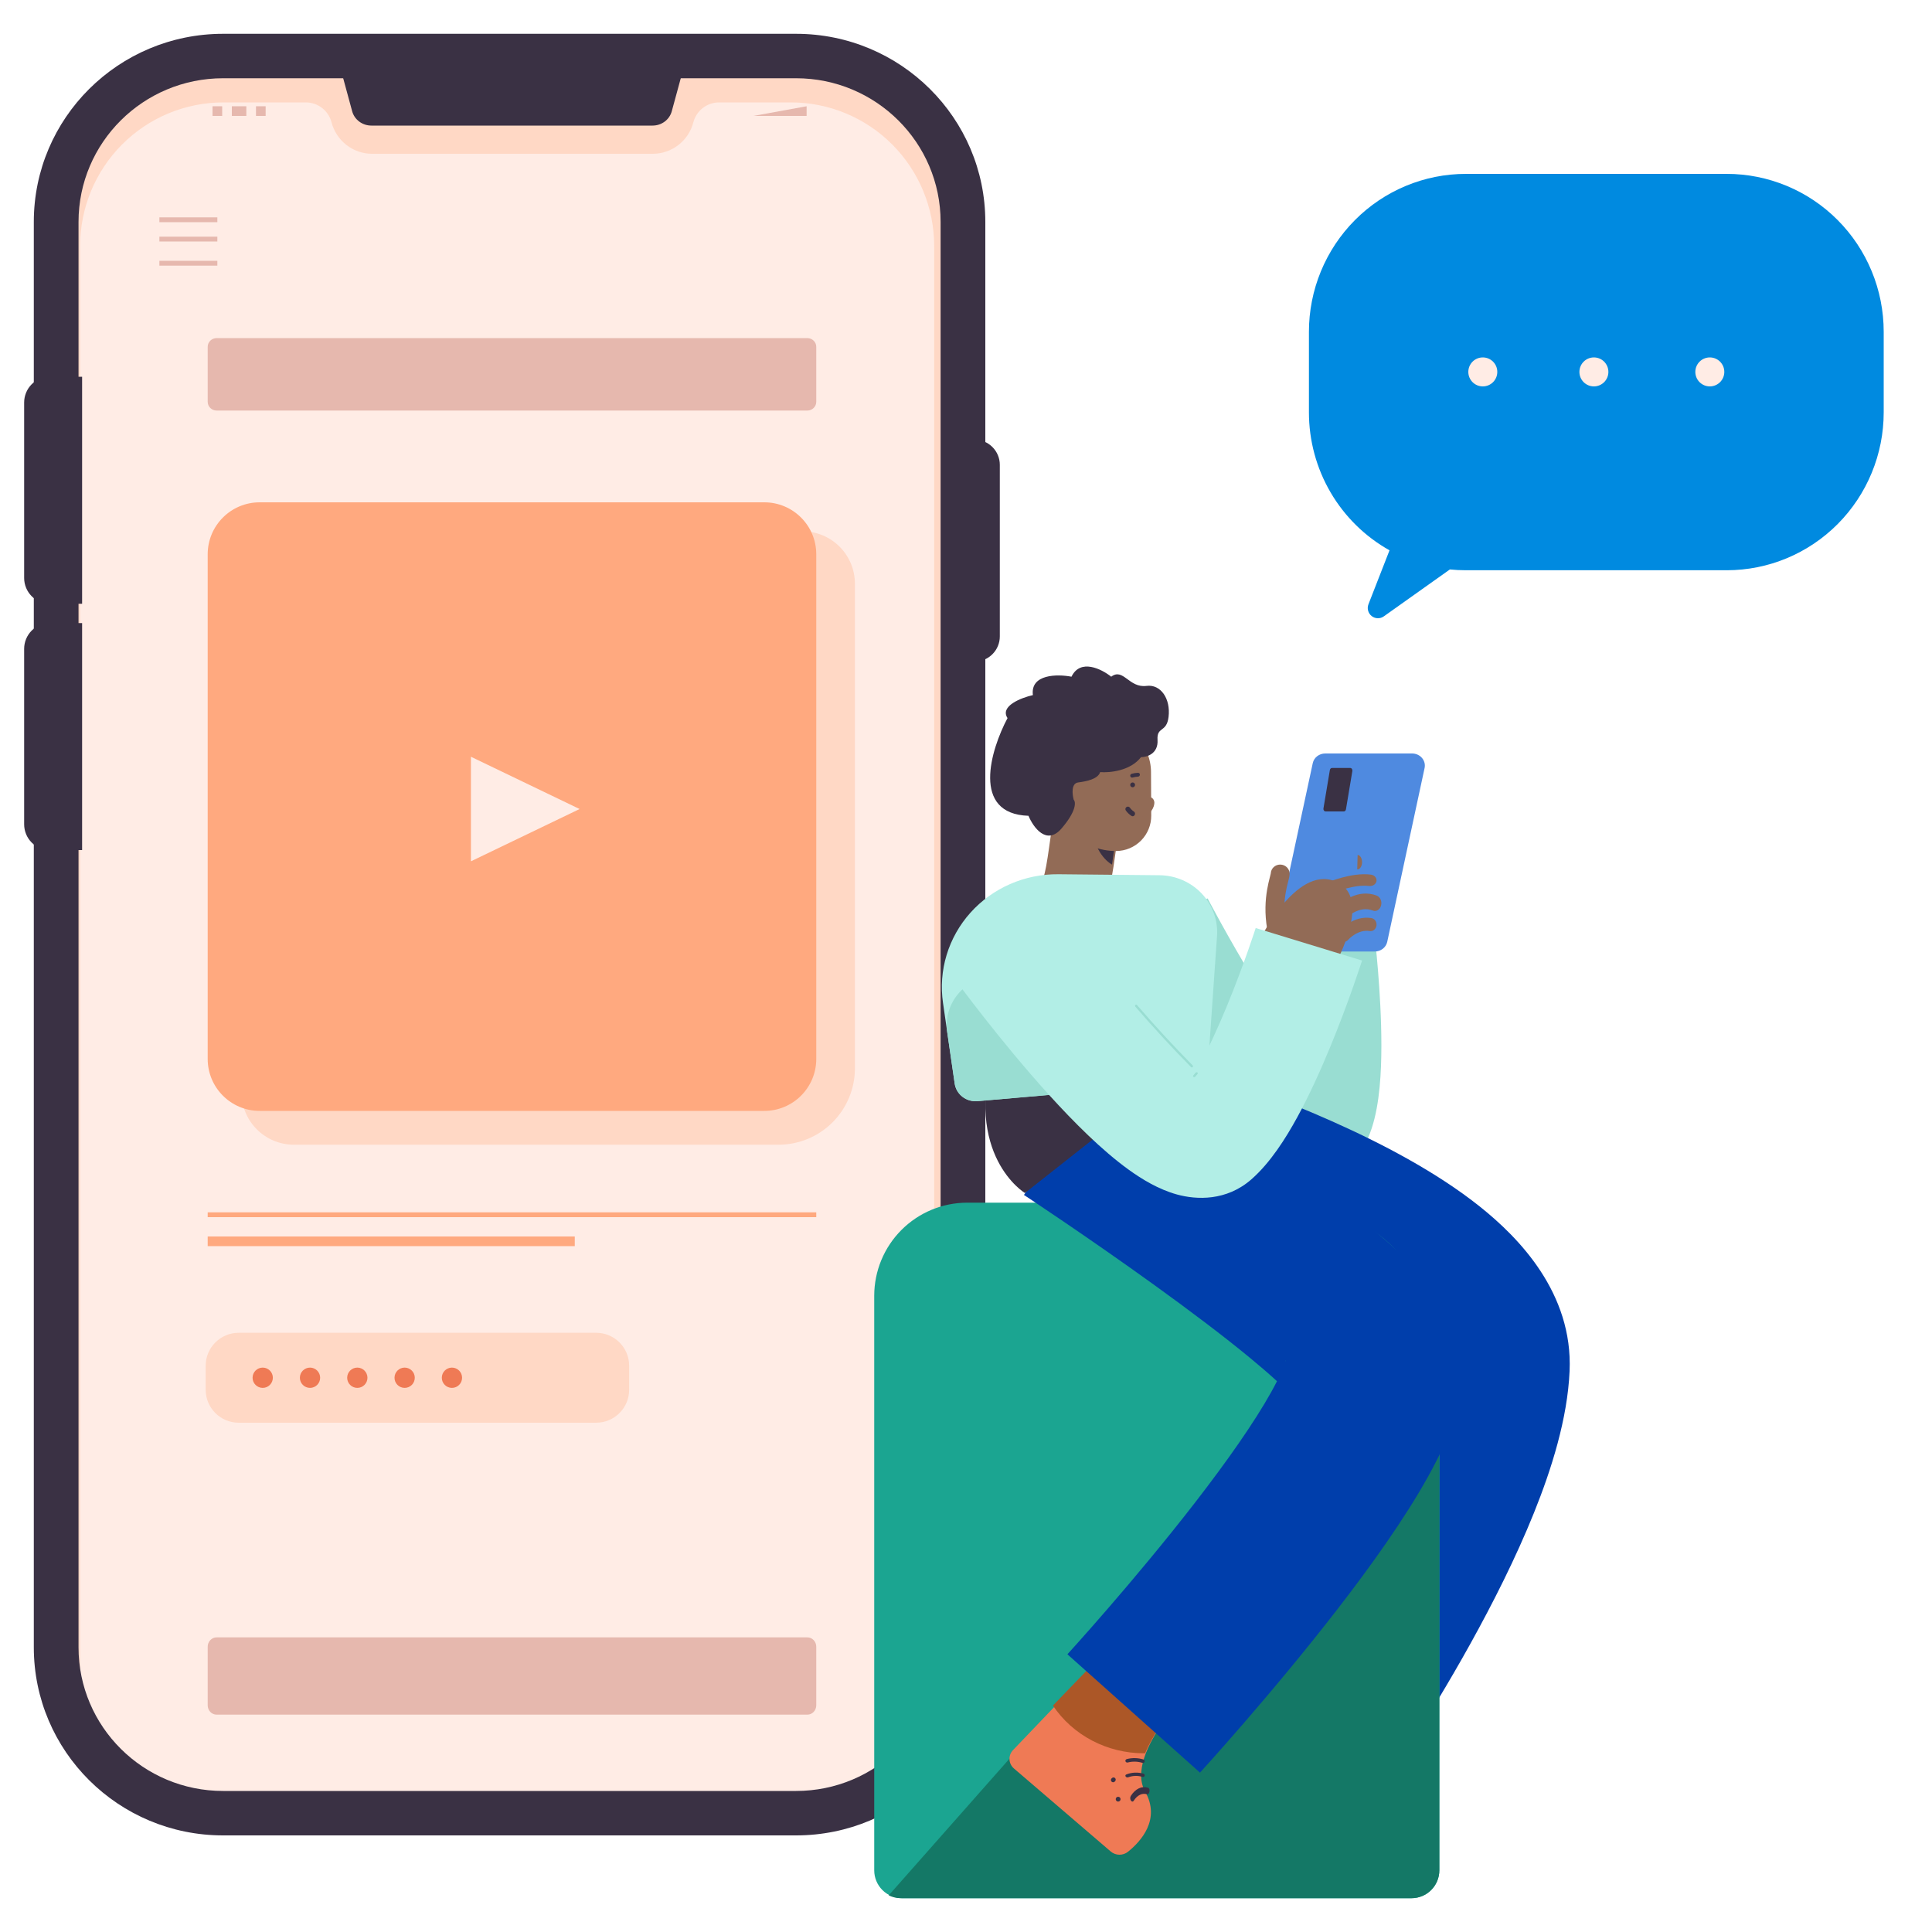 <svg width="400" height="400" viewBox="0 0 400 400" fill="none" xmlns="http://www.w3.org/2000/svg">
<path fill-rule="evenodd" clip-rule="evenodd" d="M230 197.062C229.999 197.061 229.999 197.06 240.01 191.531C250.022 186.001 250.021 186.001 250.021 186L250.059 186.073C250.088 186.128 250.133 186.213 250.194 186.328C250.315 186.557 250.498 186.902 250.737 187.347C251.214 188.237 251.913 189.529 252.786 191.106C254.535 194.267 256.96 198.538 259.678 203.007C260.768 204.8 261.891 206.602 263.025 208.36C262.915 206.378 262.779 204.483 262.639 202.785C262.478 200.817 262.316 199.159 262.196 198.002C262.136 197.424 262.086 196.973 262.052 196.673C262.035 196.523 262.022 196.411 262.014 196.339L262.005 196.264L262.003 196.249C262.004 196.25 262.004 196.251 273.283 194.82C284.563 193.389 284.563 193.39 284.563 193.392L284.569 193.442L284.583 193.561C284.595 193.662 284.611 193.804 284.632 193.985C284.673 194.348 284.73 194.866 284.797 195.517C284.933 196.816 285.111 198.651 285.29 200.823C285.642 205.124 286.008 210.93 286 216.59C285.992 221.804 285.694 228.471 283.994 233.612C283.245 235.876 281.321 240.754 276.343 243.406C270.122 246.721 264.308 244.185 261.186 241.94L261.18 241.935L261.174 241.931C257.068 238.971 253.166 234.215 250.02 229.943C246.662 225.383 243.319 220.185 240.403 215.39C237.47 210.567 234.88 206.003 233.027 202.654C232.098 200.976 231.349 199.592 230.829 198.622C230.569 198.137 230.365 197.754 230.225 197.489C230.155 197.357 230.101 197.253 230.063 197.181L230 197.062ZM262.473 226.093C262.384 226.36 262.372 226.306 262.485 226.054C262.481 226.067 262.477 226.08 262.473 226.093Z" fill="#99DDD2"/>
<path fill-rule="evenodd" clip-rule="evenodd" d="M224.004 252.475C224.006 252.476 224.008 252.477 228.74 234.738C233.471 216.998 233.474 216.999 233.478 217L233.573 217.026C233.626 217.041 233.698 217.06 233.788 217.085C233.968 217.136 234.223 217.207 234.545 217.298C235.19 217.481 236.111 217.745 237.267 218.088C239.577 218.773 242.841 219.772 246.74 221.055C254.493 223.606 264.97 227.348 275.538 232.042C285.902 236.646 297.325 242.587 306.367 249.793C314.485 256.26 325.684 267.724 324.967 283.884C324.531 293.725 321.235 304.162 317.59 313.218C313.816 322.595 309.022 332.035 304.443 340.29C299.838 348.591 295.296 355.97 291.914 361.263C290.218 363.918 288.801 366.068 287.797 367.569C287.295 368.32 286.896 368.911 286.616 369.322C286.476 369.528 286.365 369.689 286.287 369.803C286.247 369.861 286.216 369.906 286.193 369.94L286.151 370C286.15 370.002 286.148 370.004 271.236 359.478C256.323 348.952 256.322 348.954 256.321 348.955L256.328 348.944L256.382 348.866C256.433 348.791 256.516 348.67 256.628 348.506C256.852 348.177 257.192 347.675 257.632 347.017C258.512 345.7 259.79 343.762 261.334 341.345C264.433 336.495 268.556 329.792 272.692 322.336C276.853 314.835 280.874 306.845 283.877 299.384C286.709 292.347 288.162 286.923 288.531 283.324C288.109 282.67 286.915 281.099 283.823 278.635C278.343 274.269 270.179 269.803 260.882 265.673C251.789 261.634 242.531 258.315 235.464 255.989C231.953 254.834 229.036 253.941 227.017 253.343C226.009 253.044 225.228 252.82 224.713 252.674C224.456 252.601 224.265 252.548 224.146 252.515C224.086 252.498 224.045 252.487 224.022 252.48L224.004 252.475ZM224.001 252.475C224 252.474 224 252.474 224.001 252.475Z" fill="#003EAB"/>
<path d="M163.762 11H46.238C27.329 11 12 26.385 12 45.364V340.636C12 359.615 27.329 375 46.238 375H163.762C182.671 375 198 359.615 198 340.636V45.364C198 26.385 182.671 11 163.762 11Z" fill="#FFECE5"/>
<path d="M123.427 275.938H49.416C45.642 275.938 42.582 278.998 42.582 282.773V287.725C42.582 291.5 45.642 294.559 49.416 294.559H123.427C127.201 294.559 130.261 291.5 130.261 287.725V282.773C130.261 278.998 127.201 275.938 123.427 275.938Z" fill="#FFD8C5"/>
<path d="M54.392 287.347C55.551 287.347 56.49 286.407 56.49 285.248C56.49 284.089 55.551 283.149 54.392 283.149C53.233 283.149 52.293 284.089 52.293 285.248C52.293 286.407 53.233 287.347 54.392 287.347Z" fill="#EF7A55"/>
<path d="M64.185 287.347C65.344 287.347 66.283 286.407 66.283 285.248C66.283 284.089 65.344 283.149 64.185 283.149C63.026 283.149 62.086 284.089 62.086 285.248C62.086 286.407 63.026 287.347 64.185 287.347Z" fill="#EF7A55"/>
<path d="M73.978 287.347C75.137 287.347 76.076 286.407 76.076 285.248C76.076 284.089 75.137 283.149 73.978 283.149C72.819 283.149 71.879 284.089 71.879 285.248C71.879 286.407 72.819 287.347 73.978 287.347Z" fill="#EF7A55"/>
<path d="M83.778 287.347C84.937 287.347 85.877 286.407 85.877 285.248C85.877 284.089 84.937 283.149 83.778 283.149C82.619 283.149 81.68 284.089 81.68 285.248C81.68 286.407 82.619 287.347 83.778 287.347Z" fill="#EF7A55"/>
<path d="M93.571 287.347C94.73 287.347 95.67 286.407 95.67 285.248C95.67 284.089 94.73 283.149 93.571 283.149C92.412 283.149 91.473 284.089 91.473 285.248C91.473 286.407 92.412 287.347 93.571 287.347Z" fill="#EF7A55"/>
<path d="M176.001 13.992C172.057 12.671 167.925 11.998 163.766 12H46.248C42.089 11.998 37.957 12.671 34.012 13.992C27.537 16.477 21.966 20.875 18.035 26.605C14.105 32.334 12 39.126 12 46.082V341.262C12 348.551 14.311 355.651 18.598 361.536C22.884 367.421 28.925 371.786 35.847 374C30.194 371.87 25.322 368.062 21.881 363.084C18.44 358.105 16.593 352.193 16.586 346.134V50.955C16.586 43.064 19.71 35.496 25.271 29.917C30.832 24.337 38.374 21.203 46.238 21.203H63.316C64.537 21.203 65.722 21.609 66.687 22.359C67.651 23.108 68.34 24.159 68.645 25.344V25.344C69.133 27.206 70.223 28.853 71.743 30.029C73.263 31.204 75.128 31.841 77.047 31.841H135.15C137.068 31.84 138.932 31.203 140.451 30.027C141.97 28.852 143.059 27.205 143.547 25.344V25.344C143.852 24.159 144.541 23.108 145.505 22.359C146.47 21.609 147.656 21.203 148.876 21.203H163.762C171.626 21.203 179.168 24.337 184.729 29.917C190.29 35.496 193.414 43.064 193.414 50.955V346.134C193.408 352.193 191.561 358.106 188.12 363.084C184.678 368.063 179.806 371.871 174.153 374C181.075 371.786 187.115 367.421 191.402 361.536C195.688 355.651 197.999 348.551 198 341.262V46.082C198 39.128 195.897 32.338 191.969 26.608C188.042 20.878 182.474 16.48 176.001 13.992V13.992Z" fill="#FFD8C5"/>
<path fill-rule="evenodd" clip-rule="evenodd" d="M46.188 16.2C29.658 16.2 16.258 29.517 16.258 45.945V341.055C16.258 357.483 29.658 370.8 46.188 370.8H164.812C181.342 370.8 194.742 357.483 194.742 341.055V45.945C194.742 29.517 181.342 16.2 164.812 16.2H46.188ZM7 45.945C7 24.436 24.545 7 46.188 7H164.812C186.455 7 204 24.436 204 45.945V341.055C204 362.564 186.455 380 164.812 380H46.188C24.545 380 7 362.564 7 341.055V45.945Z" fill="#3A3144"/>
<path d="M135.113 26H76.887C75.979 26 75.096 25.709 74.377 25.172C73.658 24.636 73.142 23.883 72.912 23.033L71 16H141L139.084 23.033C138.854 23.883 138.34 24.635 137.621 25.172C136.903 25.709 136.021 26 135.113 26V26Z" fill="#3A3144"/>
<path d="M9.766 83H12V121H9.766C9.563 121 9.368 120.922 9.224 120.784C9.081 120.646 9 120.459 9 120.263V83.737C9 83.541 9.081 83.354 9.224 83.216C9.368 83.078 9.563 83 9.766 83V83Z" fill="#3A3144"/>
<path fill-rule="evenodd" clip-rule="evenodd" d="M6.553 79.564C7.547 78.563 8.896 78 10.302 78H17V125H10.302C8.896 125 7.547 124.437 6.553 123.436C5.559 122.434 5 121.076 5 119.66V83.341C5 81.924 5.559 80.566 6.553 79.564Z" fill="#3A3144"/>
<path d="M9.766 133H12V171H9.766C9.563 171 9.368 170.922 9.224 170.784C9.081 170.646 9 170.459 9 170.263V133.737C9 133.541 9.081 133.354 9.224 133.216C9.368 133.078 9.563 133 9.766 133V133Z" fill="#3A3144"/>
<path fill-rule="evenodd" clip-rule="evenodd" d="M6.553 130.564C7.547 129.563 8.896 129 10.302 129H17V176H10.302C8.896 176 7.547 175.437 6.553 174.436C5.559 173.434 5 172.076 5 170.66V134.34C5 132.924 5.559 131.566 6.553 130.564Z" fill="#3A3144"/>
<path d="M202.234 133H200V95H202.234C202.437 95 202.632 95.078 202.776 95.216C202.919 95.354 203 95.541 203 95.737V132.263C203 132.459 202.919 132.646 202.776 132.784C202.632 132.922 202.437 133 202.234 133V133Z" fill="#3A3144"/>
<path fill-rule="evenodd" clip-rule="evenodd" d="M205.447 135.469C204.453 136.449 203.104 137 201.698 137H195V91H201.698C203.104 91 204.453 91.551 205.447 92.531C206.441 93.511 207 94.841 207 96.227V131.773C207 133.159 206.441 134.489 205.447 135.469Z" fill="#3A3144"/>
<path d="M46 22H44V24H46V22Z" fill="#E6B8AE"/>
<path d="M51 22H48V24H51V22Z" fill="#E6B8AE"/>
<path d="M55 22H53V24H55V22Z" fill="#E6B8AE"/>
<path d="M156 24H167V22L156 24Z" fill="#E6B8AE"/>
<path d="M60.845 110H166.155C169.031 110 171.79 111.143 173.824 113.177C175.857 115.21 177 117.969 177 120.845V221.189C177 225.382 175.334 229.404 172.369 232.369C169.404 235.334 165.383 237 161.19 237H60.845C59.421 237 58.011 236.719 56.695 236.174C55.379 235.629 54.184 234.831 53.176 233.823C52.169 232.816 51.37 231.621 50.825 230.305C50.281 228.989 50 227.579 50 226.155V120.841C50.001 117.965 51.144 115.208 53.178 113.175C55.212 111.142 57.97 110 60.845 110V110Z" fill="#FFD8C5"/>
<path d="M158.24 104H53.76C47.817 104 43 108.817 43 114.76V219.24C43 225.183 47.817 230 53.76 230H158.24C164.183 230 169 225.183 169 219.24V114.76C169 108.817 164.183 104 158.24 104Z" fill="#FFA97F"/>
<path d="M45 45H33V46H45V45Z" fill="#E6B8AE"/>
<path d="M45 49H33V50H45V49Z" fill="#E6B8AE"/>
<path d="M45 54H33V55H45V54Z" fill="#E6B8AE"/>
<path d="M169 251H43V252H169V251Z" fill="#FFA97F"/>
<path d="M119 256H43V258H119V256Z" fill="#FFA97F"/>
<path d="M167.153 70H44.847C43.827 70 43 70.814 43 71.819V83.181C43 84.186 43.827 85 44.847 85H167.153C168.173 85 169 84.186 169 83.181V71.819C169 70.814 168.173 70 167.153 70Z" fill="#E6B8AE"/>
<path d="M167.153 339H44.847C43.827 339 43 339.869 43 340.94V353.06C43 354.131 43.827 355 44.847 355H167.153C168.173 355 169 354.131 169 353.06V340.94C169 339.869 168.173 339 167.153 339Z" fill="#E6B8AE"/>
<path d="M200.256 249H265.975C274.469 249 282.614 252.378 288.62 258.39C294.626 264.402 298 272.557 298 281.06V387.235C298 388.764 297.393 390.23 296.313 391.312C295.233 392.393 293.769 393 292.241 393H186.759C185.231 393 183.767 392.393 182.687 391.312C181.607 390.23 181 388.764 181 387.235V268.277C181 263.165 183.029 258.261 186.64 254.646C190.251 251.031 195.149 249 200.256 249V249Z" fill="#1BA591"/>
<path d="M184 392.415C184.783 392.798 185.642 392.998 186.513 393H292.229C293.759 393 295.227 392.391 296.31 391.306C297.392 390.221 298 388.749 298 387.215V293L224.091 347.044L184 392.415Z" fill="#147866"/>
<path d="M228.224 343L209.734 362.337C209.484 362.598 209.291 362.904 209.166 363.238C209.041 363.573 208.985 363.928 209.003 364.283C209.021 364.638 209.113 364.986 209.271 365.307C209.43 365.627 209.653 365.914 209.928 366.149L229.964 383.332C230.457 383.754 231.09 383.991 231.748 384C232.405 384.008 233.044 383.788 233.549 383.378C236.218 381.228 240.338 376.688 237.1 370.947C232.553 362.857 248 348.166 248 348.166" fill="#EF7A55"/>
<path d="M218 353.121C220.03 356.153 222.819 358.646 226.113 360.372C229.407 362.098 233.098 363.002 236.85 363H237.088C240.043 355.718 248 348.221 248 348.221L227.762 343L218 353.121Z" fill="#AC5727"/>
<path d="M233.491 364.904C234.488 364.646 235.544 364.673 236.525 364.98C237.002 365.126 237.204 364.422 236.73 364.276C235.615 363.936 234.417 363.909 233.285 364.2C233.236 364.213 233.19 364.234 233.15 364.264C233.11 364.293 233.076 364.33 233.051 364.371C233.026 364.413 233.009 364.459 233.003 364.506C232.997 364.554 233 364.602 233.014 364.648C233.027 364.695 233.05 364.738 233.082 364.776C233.113 364.814 233.152 364.845 233.196 364.869C233.241 364.893 233.289 364.908 233.34 364.914C233.391 364.92 233.442 364.916 233.491 364.904V364.904Z" fill="#3A3144"/>
<path d="M233.587 367.969C234.523 367.613 235.573 367.583 236.532 367.884C237.002 368.024 237.201 367.364 236.735 367.224C235.577 366.879 234.316 366.934 233.201 367.378C232.75 367.552 233.136 368.14 233.583 367.969H233.587Z" fill="#3A3144"/>
<path d="M234.738 372.805C235.094 372.245 235.527 371.832 236.001 371.602C236.475 371.371 236.975 371.33 237.461 371.48C238.002 371.648 238.234 370.296 237.689 370.127C237.057 369.921 236.404 369.966 235.785 370.259C235.166 370.552 234.599 371.084 234.133 371.81C233.729 372.433 234.339 373.422 234.738 372.805Z" fill="#3A3144"/>
<path d="M230.792 368.864L230.866 368.786C230.952 368.699 231 368.582 231 368.46C231 368.337 230.95 368.22 230.863 368.134C230.776 368.048 230.659 368 230.536 368C230.414 368 230.296 368.049 230.21 368.136L230.136 368.21C230.049 368.297 230 368.414 230 368.537C230 368.66 230.049 368.778 230.136 368.864C230.223 368.951 230.341 369 230.464 369C230.587 369 230.705 368.951 230.792 368.864V368.864Z" fill="#3A3144"/>
<path d="M231.5 373C231.633 373 231.76 372.947 231.854 372.854C231.947 372.76 232 372.633 232 372.5C232 372.367 231.947 372.24 231.854 372.146C231.76 372.053 231.633 372 231.5 372C231.367 372 231.24 372.053 231.146 372.146C231.053 372.24 231 372.367 231 372.5C231 372.633 231.053 372.76 231.146 372.854C231.24 372.947 231.367 373 231.5 373Z" fill="#3A3144"/>
<path d="M225.5 250C236.822 250 246 240.822 246 229.5C246 218.178 236.822 209 225.5 209C214.178 209 205 218.178 205 229.5C205 240.822 214.178 250 225.5 250Z" fill="#003EAB"/>
<path fill-rule="evenodd" clip-rule="evenodd" d="M212 247.404C212 247.404 212.001 247.405 222.258 232.202C232.515 216.999 232.516 216.999 232.517 217L232.692 217.116C232.802 217.188 232.961 217.293 233.167 217.429C233.578 217.702 234.175 218.098 234.933 218.605C236.451 219.618 238.617 221.072 241.237 222.855C246.469 226.413 253.556 231.309 260.925 236.626C268.254 241.914 276.055 247.757 282.636 253.19C288.463 258 295.624 264.292 299.414 270.264C304.727 278.638 302.867 287.572 301.774 291.556C300.423 296.482 298.065 301.398 295.656 305.732C290.757 314.55 283.709 324.37 276.914 333.155C270.013 342.074 262.906 350.519 257.56 356.697C254.878 359.797 252.618 362.352 251.02 364.14C250.221 365.034 249.586 365.738 249.146 366.224C248.926 366.467 248.754 366.656 248.635 366.787C248.575 366.852 248.529 366.903 248.496 366.94L248.445 366.996L248.441 367C248.439 367.002 248.438 367.003 234.717 354.75C220.996 342.498 220.995 342.499 220.994 342.499L221.02 342.471L221.125 342.356C221.221 342.251 221.368 342.088 221.564 341.873C221.955 341.441 222.536 340.796 223.28 339.964C224.767 338.299 226.897 335.893 229.432 332.963C234.523 327.079 241.164 319.181 247.514 310.973C253.969 302.629 259.675 294.538 263.221 288.156C263.67 287.348 264.056 286.617 264.386 285.962C262.868 284.566 261.033 282.977 258.908 281.223C253.216 276.524 246.144 271.211 239.098 266.127C232.092 261.072 225.303 256.381 220.251 252.945C217.73 251.23 215.653 249.835 214.212 248.874C213.492 248.393 212.932 248.021 212.555 247.771C212.367 247.646 212.224 247.552 212.131 247.49L212 247.404ZM266.154 281.577C266.164 281.57 266.147 281.697 266.071 281.977C266.106 281.724 266.144 281.584 266.154 281.577Z" fill="#003EAB"/>
<path d="M243 222.702L212.194 247C212.194 247 199.359 239.259 205.816 217" fill="#3A3144"/>
<path fill-rule="evenodd" clip-rule="evenodd" d="M217.312 174.693C217.651 172.264 218.063 169.307 218.71 167L232 170.509C231.605 171.921 231.312 173.996 230.921 176.769C230.898 176.932 230.875 177.097 230.851 177.265C230.481 179.892 229.991 183.319 229.081 186L216 181.815C216.439 180.521 216.79 178.395 217.206 175.45C217.24 175.205 217.276 174.952 217.312 174.693Z" fill="#926B56"/>
<path d="M231 173.667L230.231 179C230.231 179 226.654 177.267 226 171C226 171 226.715 174.4 231 173.667Z" fill="#3A3144"/>
<path d="M231.092 176.194C227.596 176.212 224.237 174.84 221.752 172.381C219.268 169.921 217.862 166.576 217.845 163.08L217.828 159.914C217.815 157.199 218.88 154.59 220.79 152.661C222.7 150.732 225.298 149.64 228.012 149.626V149.626C229.357 149.619 230.689 149.877 231.934 150.384C233.179 150.892 234.312 151.64 235.268 152.586C236.224 153.532 236.984 154.656 237.505 155.896C238.026 157.135 238.297 158.465 238.304 159.81L238.35 168.863C238.36 170.797 237.6 172.657 236.239 174.032C234.878 175.406 233.027 176.184 231.092 176.194V176.194Z" fill="#926B56"/>
<path d="M234.5 163C234.776 163 235 162.776 235 162.5C235 162.224 234.776 162 234.5 162C234.224 162 234 162.224 234 162.5C234 162.776 234.224 163 234.5 163Z" fill="#3A3144"/>
<path d="M235.58 160.001C235.145 160.015 234.715 160.086 234.302 160.209C233.772 160.365 233.998 161.139 234.532 160.978C234.871 160.876 235.223 160.816 235.58 160.802C236.14 160.778 236.14 159.976 235.58 160.001V160.001Z" fill="#3A3144"/>
<path d="M238.977 166.447C238.83 167.761 237.41 169.405 236 168.91L236.653 165.31C236.695 165.071 237.838 164.969 238.021 165.008C238.173 165.027 238.321 165.08 238.453 165.164C238.586 165.249 238.701 165.362 238.791 165.498C238.881 165.633 238.944 165.788 238.976 165.951C239.008 166.115 239.008 166.284 238.977 166.447V166.447Z" fill="#926B56"/>
<path d="M219.134 181.001L240.064 181.208C241.705 181.224 243.326 181.567 244.826 182.217C246.327 182.867 247.676 183.809 248.791 184.987C249.906 186.164 250.764 187.552 251.311 189.065C251.858 190.578 252.083 192.184 251.973 193.785L250.134 220.221C250.065 221.226 249.631 222.175 248.91 222.895C248.189 223.615 247.228 224.059 246.202 224.148L202.333 227.983C201.229 228.08 200.129 227.758 199.259 227.085C198.39 226.412 197.819 225.438 197.663 224.364L195.241 207.658C194.753 204.326 195.008 200.929 195.989 197.702C196.969 194.475 198.652 191.493 200.921 188.961C203.191 186.429 205.993 184.407 209.137 183.033C212.28 181.659 215.691 180.966 219.134 181.001V181.001Z" fill="#B2EEE6"/>
<path d="M287.212 194.998L294.946 159.012C295.025 158.647 295.017 158.271 294.924 157.909C294.831 157.548 294.654 157.211 294.406 156.922C294.159 156.634 293.847 156.402 293.493 156.242C293.14 156.082 292.753 156 292.362 156H274.376C273.768 155.999 273.178 156.198 272.707 156.564C272.236 156.93 271.912 157.44 271.792 158.006L264.053 193.993C263.975 194.357 263.983 194.733 264.077 195.094C264.171 195.455 264.347 195.791 264.595 196.079C264.842 196.367 265.154 196.599 265.507 196.758C265.86 196.917 266.246 197 266.637 197H284.628C285.235 196.999 285.823 196.8 286.294 196.436C286.765 196.071 287.089 195.563 287.212 194.998V194.998Z" fill="#4F8AE0"/>
<path d="M274.466 167.999H278.227C278.332 168.001 278.434 167.957 278.515 167.876C278.595 167.795 278.65 167.682 278.667 167.557L279.987 159.66C280.003 159.581 280.004 159.498 279.99 159.417C279.975 159.337 279.945 159.262 279.903 159.198C279.86 159.134 279.806 159.083 279.744 159.049C279.682 159.014 279.615 158.998 279.547 159H275.773C275.669 158.998 275.567 159.041 275.487 159.121C275.406 159.201 275.352 159.313 275.333 159.437L274.013 167.339C273.996 167.42 273.996 167.505 274.011 167.586C274.026 167.668 274.057 167.743 274.102 167.808C274.146 167.872 274.202 167.923 274.265 167.956C274.328 167.989 274.397 168.004 274.466 167.999V167.999Z" fill="#3A3144"/>
<path fill-rule="evenodd" clip-rule="evenodd" d="M265.05 179C266.127 179 267 179.85 267 180.899C267 181.245 266.922 181.596 266.876 181.797C266.831 181.994 266.771 182.228 266.711 182.463C266.698 182.515 266.685 182.566 266.672 182.617C266.519 183.214 266.338 183.951 266.188 184.835C265.89 186.596 265.715 188.955 266.212 191.781C266.393 192.814 265.68 193.796 264.619 193.972C263.558 194.149 262.55 193.455 262.368 192.421C261.783 189.09 261.989 186.294 262.341 184.217C262.516 183.181 262.728 182.327 262.887 181.702C262.904 181.639 262.919 181.579 262.933 181.523C262.992 181.291 263.037 181.117 263.07 180.971C263.09 180.886 263.099 180.837 263.103 180.817C263.147 179.806 264.002 179 265.05 179Z" fill="#926B56"/>
<path d="M272.754 206L261 194.251C261 194.251 268.92 178.211 277.201 182.838C285.481 187.465 272.754 206 272.754 206Z" fill="#926B56"/>
<path fill-rule="evenodd" clip-rule="evenodd" d="M281.081 177C281.081 177 281.082 177 281.039 178.499L281.082 177C281.612 177.038 282.023 177.739 281.999 178.567C281.975 179.393 281.528 180.032 281 179.999" fill="#926B56"/>
<path fill-rule="evenodd" clip-rule="evenodd" d="M276.1 184.818C276.121 184.808 276.152 184.795 276.194 184.778C276.315 184.728 276.499 184.656 276.734 184.569C277.206 184.397 277.868 184.176 278.629 183.971C280.196 183.548 281.998 183.245 283.423 183.434C284.171 183.532 284.87 183.086 284.984 182.437C285.098 181.789 284.584 181.182 283.836 181.084C281.78 180.812 279.489 181.25 277.815 181.701C276.956 181.933 276.21 182.182 275.67 182.379C275.4 182.478 275.177 182.565 275.013 182.633C274.932 182.667 274.858 182.698 274.797 182.727C274.768 182.74 274.729 182.758 274.69 182.778C274.672 182.788 274.639 182.804 274.602 182.827C274.602 182.827 274.602 182.827 274.601 182.827C274.589 182.834 274.465 182.906 274.346 183.022C273.843 183.513 273.894 184.264 274.46 184.7C274.927 185.059 275.598 185.092 276.1 184.818Z" fill="#926B56"/>
<path fill-rule="evenodd" clip-rule="evenodd" d="M279.181 189.646C279.171 189.654 279.168 189.656 279.173 189.651C278.592 190.206 277.748 190.086 277.289 189.384C276.829 188.681 276.929 187.662 277.51 187.107C277.643 186.981 278.529 186.209 279.851 185.636C281.18 185.061 283.062 184.642 285.079 185.447C285.783 185.728 286.164 186.645 285.932 187.494C285.699 188.344 284.94 188.805 284.237 188.524C282.979 188.022 281.746 188.259 280.757 188.687C279.865 189.073 279.264 189.577 279.181 189.646Z" fill="#926B56"/>
<path fill-rule="evenodd" clip-rule="evenodd" d="M279.161 194.536C279.149 194.548 279.146 194.551 279.152 194.544C278.7 195.105 277.922 195.155 277.413 194.657C276.905 194.159 276.859 193.301 277.311 192.741C277.421 192.605 278.128 191.817 279.249 191.124C280.378 190.425 282.027 189.761 283.954 190.084C284.626 190.197 285.088 190.889 284.986 191.63C284.883 192.371 284.255 192.881 283.583 192.768C282.382 192.566 281.295 192.97 280.455 193.49C279.713 193.949 279.239 194.453 279.161 194.536Z" fill="#926B56"/>
<path d="M206.563 202L227 223.946L225.46 225.992L202.408 227.983C201.285 228.081 200.166 227.756 199.282 227.077C198.399 226.397 197.818 225.415 197.659 224.331L196.105 213.688C195.892 212.235 196.003 210.754 196.431 209.346C196.859 207.939 197.594 206.637 198.585 205.528C199.577 204.42 200.803 203.532 202.179 202.923C203.555 202.314 205.05 201.999 206.563 202Z" fill="#99DDD2"/>
<path fill-rule="evenodd" clip-rule="evenodd" d="M198 203.126C197.999 203.125 197.998 203.124 207.385 196.562C216.772 190.001 216.771 190.001 216.771 190L216.786 190.02L216.849 190.106C216.907 190.185 216.996 190.306 217.116 190.468C217.355 190.791 217.713 191.272 218.176 191.886C219.103 193.116 220.446 194.875 222.088 196.966C225.389 201.166 229.829 206.611 234.498 211.755C238.942 216.651 243.191 220.823 246.625 223.446C247.121 222.649 247.661 221.726 248.24 220.668C250.245 217.004 252.227 212.639 254.009 208.318C255.779 204.03 257.28 199.959 258.341 196.951C258.87 195.451 259.286 194.228 259.566 193.388C259.707 192.968 259.813 192.645 259.882 192.432C259.917 192.325 259.943 192.246 259.959 192.196L259.978 192.135C259.978 192.136 259.978 192.137 270.989 195.501C282.001 198.866 282 198.867 282 198.868L281.988 198.905L281.961 198.991C281.938 199.063 281.905 199.164 281.862 199.294C281.777 199.554 281.655 199.927 281.497 200.399C281.182 201.343 280.726 202.686 280.15 204.317C279.002 207.571 277.362 212.021 275.404 216.768C273.459 221.482 271.128 226.668 268.58 231.325C266.188 235.694 263.018 240.718 259.098 244.161C253.909 248.718 247.691 248.412 243.678 247.305C239.868 246.254 236.43 244.152 233.721 242.2C228.149 238.186 222.292 232.303 217.247 226.746C212.086 221.06 207.283 215.161 203.797 210.725C202.047 208.497 200.61 206.615 199.606 205.283C199.104 204.617 198.709 204.087 198.437 203.718C198.3 203.534 198.194 203.391 198.121 203.29C198.084 203.24 198.055 203.201 198.035 203.173L198 203.126Z" fill="#B2EEE6"/>
<path d="M234.764 168.023C234.446 167.816 234.168 167.551 233.947 167.24C233.876 167.127 233.765 167.047 233.636 167.015C233.507 166.983 233.371 167.003 233.257 167.07C233.142 167.136 233.057 167.245 233.02 167.374C232.983 167.502 232.997 167.64 233.059 167.758C233.379 168.215 233.781 168.608 234.245 168.914C234.8 169.277 235.319 168.396 234.759 168.018L234.764 168.023Z" fill="#3A3144"/>
<path d="M235.064 208.422C238.776 212.723 242.619 216.892 246.593 220.929C246.811 221.15 247.147 220.806 246.929 220.585C242.952 216.546 239.107 212.377 235.395 208.078C235.192 207.843 234.86 208.191 235.064 208.422Z" fill="#99DDD2"/>
<path d="M247.466 222.908L247.954 222.318C248.14 222.085 247.715 221.871 247.534 222.094L247.046 222.68C246.86 222.917 247.285 223.127 247.466 222.908V222.908Z" fill="#99DDD2"/>
<path d="M239.654 153.193C239.837 156.049 237.447 156.763 236.229 156.763C234.037 159.619 229.682 160.016 227.779 159.857C227.322 161.285 225.039 161.761 223.212 161.999C221.75 162.19 221.994 164.459 222.298 165.569C222.755 166.045 222.892 167.902 219.786 171.52C216.681 175.137 213.925 171.282 212.936 168.902C201.061 168.521 205.096 155.256 208.597 148.671C206.953 146.196 211.414 144.466 213.849 143.911C213.301 139.531 218.95 139.547 221.842 140.103C223.669 136.295 228.084 138.516 230.063 140.103C232.575 138.199 233.717 142.483 237.371 142.007C240.294 141.626 242.394 144.625 241.938 148.433C241.538 151.765 239.472 150.337 239.654 153.193Z" fill="#3A3144"/>
<path d="M120 167.5L97.5 178.325L97.5 156.675L120 167.5Z" fill="#FFECE5"/>
<path d="M357.49 36H303.495C299.227 36 295.002 36.846 291.059 38.489C287.116 40.132 283.533 42.541 280.516 45.577C277.498 48.613 275.105 52.218 273.472 56.184C271.839 60.151 270.999 64.403 271 68.697V85.377C270.999 91.202 272.545 96.921 275.479 101.942C278.412 106.963 282.627 111.104 287.685 113.936L283.324 125.109C283.159 125.534 283.135 126.001 283.255 126.441C283.375 126.88 283.633 127.27 283.99 127.55C284.348 127.831 284.785 127.989 285.239 127.999C285.692 128.01 286.137 127.874 286.507 127.61L300.178 117.899C301.267 118.009 302.376 118.064 303.495 118.064H357.505C366.123 118.064 374.388 114.62 380.482 108.489C386.576 102.358 390 94.043 390 85.373V68.677C389.998 64.383 389.156 60.133 387.521 56.167C385.886 52.202 383.491 48.599 380.472 45.565C377.453 42.53 373.87 40.124 369.926 38.483C365.983 36.842 361.757 35.998 357.49 36V36Z" fill="#008AE0"/>
<path d="M307 80C308.657 80 310 78.657 310 77C310 75.343 308.657 74 307 74C305.343 74 304 75.343 304 77C304 78.657 305.343 80 307 80Z" fill="#FFECE5"/>
<path d="M330 80C331.657 80 333 78.657 333 77C333 75.343 331.657 74 330 74C328.343 74 327 75.343 327 77C327 78.657 328.343 80 330 80Z" fill="#FFECE5"/>
<path d="M354 80C355.657 80 357 78.657 357 77C357 75.343 355.657 74 354 74C352.343 74 351 75.343 351 77C351 78.657 352.343 80 354 80Z" fill="#FFECE5"/>
</svg>
